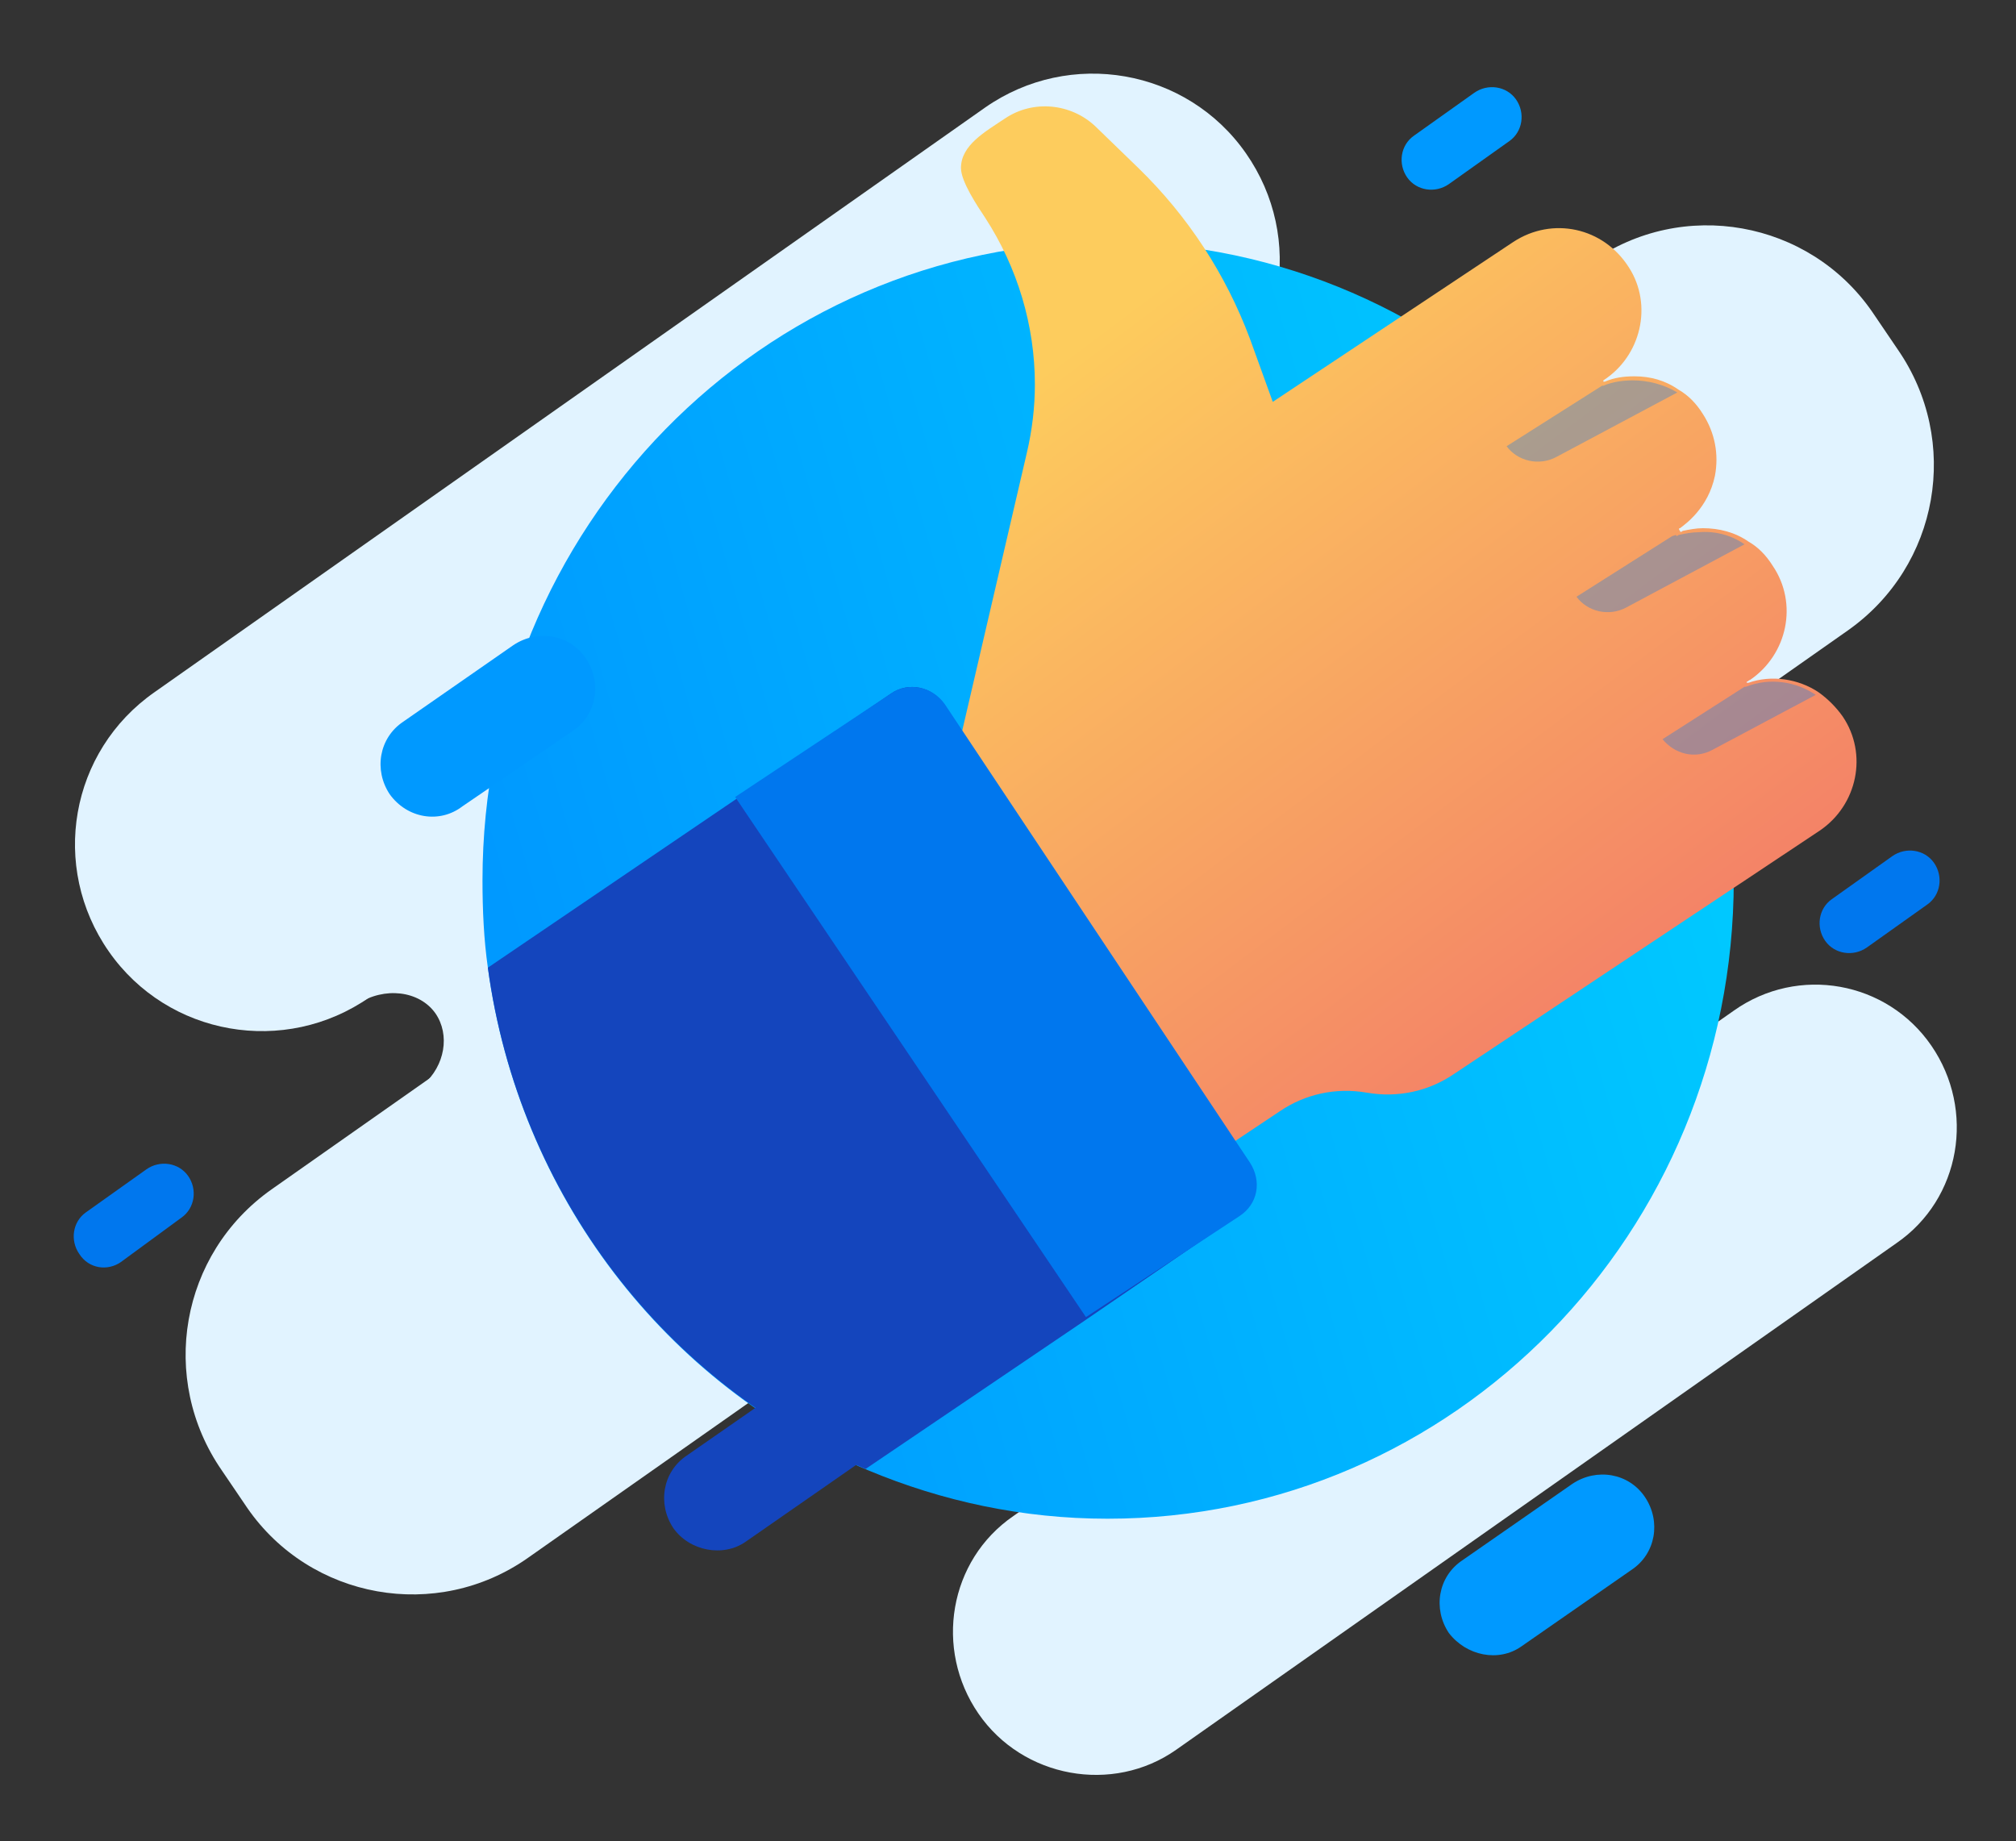 <?xml version="1.0" encoding="utf-8"?>
<!-- Generator: Adobe Illustrator 24.0.1, SVG Export Plug-In . SVG Version: 6.00 Build 0)  -->
<svg version="1.1" id="Layer_1" xmlns="http://www.w3.org/2000/svg" xmlns:xlink="http://www.w3.org/1999/xlink" x="0px" y="0px"
	 viewBox="0 0 150 137" style="enable-background:new 0 0 150 137;" xml:space="preserve">
<rect x="0" y="0" width="150" height="137" fill="#333333" stroke="none"/>
<style type="text/css">
	.st0{fill-rule:evenodd;clip-rule:evenodd;fill:#E1F3FF;}
	.st1{fill:url(#SVGID_1_);}
	.st2{fill:url(#SVGID_2_);}
	.st3{fill:#1445BD;}
	.st4{fill:#0077EE;}
	.st5{fill:#0077EE;fill-opacity:0.32;}
	.st6{fill-rule:evenodd;clip-rule:evenodd;fill:#1445BD;}
	.st7{fill-rule:evenodd;clip-rule:evenodd;fill:#0077EE;}
	.st8{fill-rule:evenodd;clip-rule:evenodd;fill:#0099FF;}
</style>
<path class="st0" d="M16.5,109.4c-4.7-6.8-3.1-16.1,3.7-20.9l98.2-69c6.8-4.8,16.2-3.1,20.9,3.7l1.9,2.8c4.7,6.8,3.1,16.1-3.7,20.9
	l-98.2,69c-6.8,4.8-16.2,3.1-20.9-3.7L16.5,109.4z"/>
<path class="st0" d="M8.1,70.8c-4.4-6.3-2.9-14.9,3.4-19.3L73.3,8c6.3-4.4,15-2.9,19.4,3.4l0,0c4.4,6.3,2.9,14.9-3.4,19.3L27.5,74.2
	C21.2,78.6,12.5,77.1,8.1,70.8L8.1,70.8z"/>
<path class="st0" d="M67.5,46.1L26.6,74.7l0,0c2-1.3,4.6-1,5.8,0.7c1.1,1.6,0.7,3.9-0.9,5.3L72,52.5L67.5,46.1z"/>
<path class="st0" d="M72.8,127.5c-3.3-4.8-2.2-11.4,2.6-14.7L129,75.2c4.8-3.4,11.4-2.2,14.7,2.6l0,0c3.3,4.8,2.2,11.4-2.6,14.7
	l-53.6,37.7C82.8,133.5,76.1,132.3,72.8,127.5L72.8,127.5z"/>
<linearGradient id="SVGID_1_" gradientUnits="userSpaceOnUse" x1="125.958" y1="83.547" x2="40.061" y2="59.083" gradientTransform="matrix(1 0 0 -1 0 136.693)">
	<stop  offset="0" style="stop-color:#00C9FF"/>
	<stop  offset="1" style="stop-color:#0099FF"/>
</linearGradient>
<path class="st1" d="M129,65.5c0,26.2-20.8,47.5-46.6,47.5c-6.3,0-12.3-1.3-17.8-3.6c-15-6.3-26-20.4-28.3-37.4
	c-0.3-2.1-0.4-4.3-0.4-6.5c0-26.2,20.8-47.5,46.6-47.5C108.2,18.1,129,39.3,129,65.5z"/>
<linearGradient id="SVGID_2_" gradientUnits="userSpaceOnUse" x1="83.974" y1="113.838" x2="132.563" y2="49.203" gradientTransform="matrix(1 0 0 -1 0 136.693)">
	<stop  offset="0" style="stop-color:#FDCC5D"/>
	<stop  offset="1" style="stop-color:#F16D6A"/>
</linearGradient>
<path class="st2" d="M108.2,79.9c-1.9,1.3-4.2,1.8-6.5,1.4c-2.3-0.4-4.6,0.1-6.5,1.4l-3.6,2.4L71.4,55.2l5-21.5
	c0.4-1.7,0.6-3.4,0.6-5.1c0-4.4-1.3-8.7-3.7-12.4c-0.6-0.9-1.8-2.7-1.8-3.7c0-1.7,1.8-2.7,3.3-3.7c2.1-1.4,4.9-1.1,6.7,0.6l3.2,3.1
	c3.7,3.6,6.5,7.9,8.3,12.7l1.7,4.7l17.9-11.9c2.9-1.9,6.7-1.1,8.6,1.9c1.8,2.8,0.9,6.6-1.9,8.4c0,0,0,0.1,0,0.1c0,0,0,0,0.1,0
	c0.7-0.3,1.4-0.4,2.2-0.4c1.2,0,2.3,0.3,3.3,1c0.7,0.4,1.3,1,1.8,1.8c0.9,1.4,1.2,3,0.9,4.6c-0.5,2.4-2.2,3.6-2.6,3.9
	c-0.1,0-0.1,0.1,0,0.2c0,0.1,0.1,0.1,0.2,0c0.5-0.1,1-0.2,1.5-0.2c1.2,0,2.4,0.3,3.4,1c0.7,0.4,1.3,1,1.8,1.8
	c1.9,2.8,1.1,6.6-1.7,8.5c-0.1,0-0.1,0.1-0.2,0.1c0,0-0.1,0.1,0,0.1c0,0,0,0,0,0c0,0,0.1,0,0.1,0c1.7-0.6,3.7-0.3,5.2,0.7
	c0.7,0.5,1.3,1.1,1.8,1.8c1.9,2.8,1.1,6.6-1.7,8.5L108.2,79.9z"/>
<path class="st3" d="M91.6,90.8l-11.1,7.6l-16.1,10.9C49.5,102.9,38.6,88.9,36.3,72L55,59.3l11.3-7.7c1.3-0.9,3.1-0.5,3.9,0.8
	l22.2,34.3C93.3,88.1,92.9,89.9,91.6,90.8L91.6,90.8z"/>
<path class="st4" d="M92.2,90.5L80.8,98L54.7,59.3l11.6-7.7c1.3-0.9,3.1-0.5,4,0.8l22.7,34.1C93.9,87.9,93.6,89.6,92.2,90.5
	L92.2,90.5z"/>
<path class="st5" d="M124.8,29.2l-9,4.8c-1.3,0.7-2.9,0.3-3.7-0.8l7.1-4.5c0,0,0.1,0,0.1,0c0.7-0.3,1.5-0.4,2.2-0.4
	C122.6,28.3,123.8,28.6,124.8,29.2L124.8,29.2z"/>
<path class="st5" d="M129.8,40.5l-8.8,4.7c-1.3,0.7-2.9,0.3-3.7-0.8l7.1-4.5l0.3-0.1c0,0.1,0.1,0.1,0.2,0c0.5-0.1,1-0.2,1.5-0.2
	C127.6,39.5,128.8,39.8,129.8,40.5z"/>
<path class="st5" d="M135.1,51.7l-7.7,4.1c-1.3,0.7-2.8,0.3-3.7-0.8l6.1-3.9c0,0,0.1,0,0.1,0C131.7,50.4,133.6,50.7,135.1,51.7
	L135.1,51.7z"/>
<path class="st6" d="M50.1,113.7c-1.2-1.8-0.8-4.2,1-5.4l8.2-5.7c1.8-1.2,4.2-0.8,5.4,1l0,0c1.2,1.8,0.8,4.2-1,5.4l-8.2,5.7
	C53.8,115.9,51.3,115.4,50.1,113.7L50.1,113.7z"/>
<path class="st7" d="M135.8,70c-0.7-1-0.5-2.4,0.5-3.1l4.5-3.2c1-0.7,2.4-0.5,3.1,0.5l0,0c0.7,1,0.5,2.4-0.5,3.1l-4.5,3.2
	C137.9,71.2,136.5,71,135.8,70L135.8,70z"/>
<path class="st7" d="M5.9,93.3c-0.7-1-0.5-2.4,0.5-3.1l4.5-3.2c1-0.7,2.4-0.5,3.1,0.5l0,0c0.7,1,0.5,2.4-0.5,3.1L9,93.9
	C8,94.6,6.6,94.4,5.9,93.3L5.9,93.3z"/>
<path class="st8" d="M104.7,13.2c-0.7-1-0.5-2.4,0.5-3.1l4.5-3.2c1-0.7,2.4-0.5,3.1,0.5l0,0c0.7,1,0.5,2.4-0.5,3.1l-4.5,3.2
	C106.8,14.4,105.4,14.2,104.7,13.2L104.7,13.2z"/>
<path class="st8" d="M29,59.1c-1.2-1.8-0.8-4.2,1-5.4l8.2-5.7c1.8-1.2,4.2-0.8,5.4,1l0,0c1.2,1.8,0.8,4.2-1,5.4L34.4,60
	C32.7,61.3,30.3,60.9,29,59.1L29,59.1z"/>
<path class="st8" d="M107.8,121.5c-1.2-1.8-0.8-4.2,1-5.4l8.2-5.7c1.8-1.2,4.2-0.8,5.4,1l0,0c1.2,1.8,0.8,4.2-1,5.4l-8.2,5.7
	C111.5,123.7,109.1,123.2,107.8,121.5L107.8,121.5z"/>
</svg>